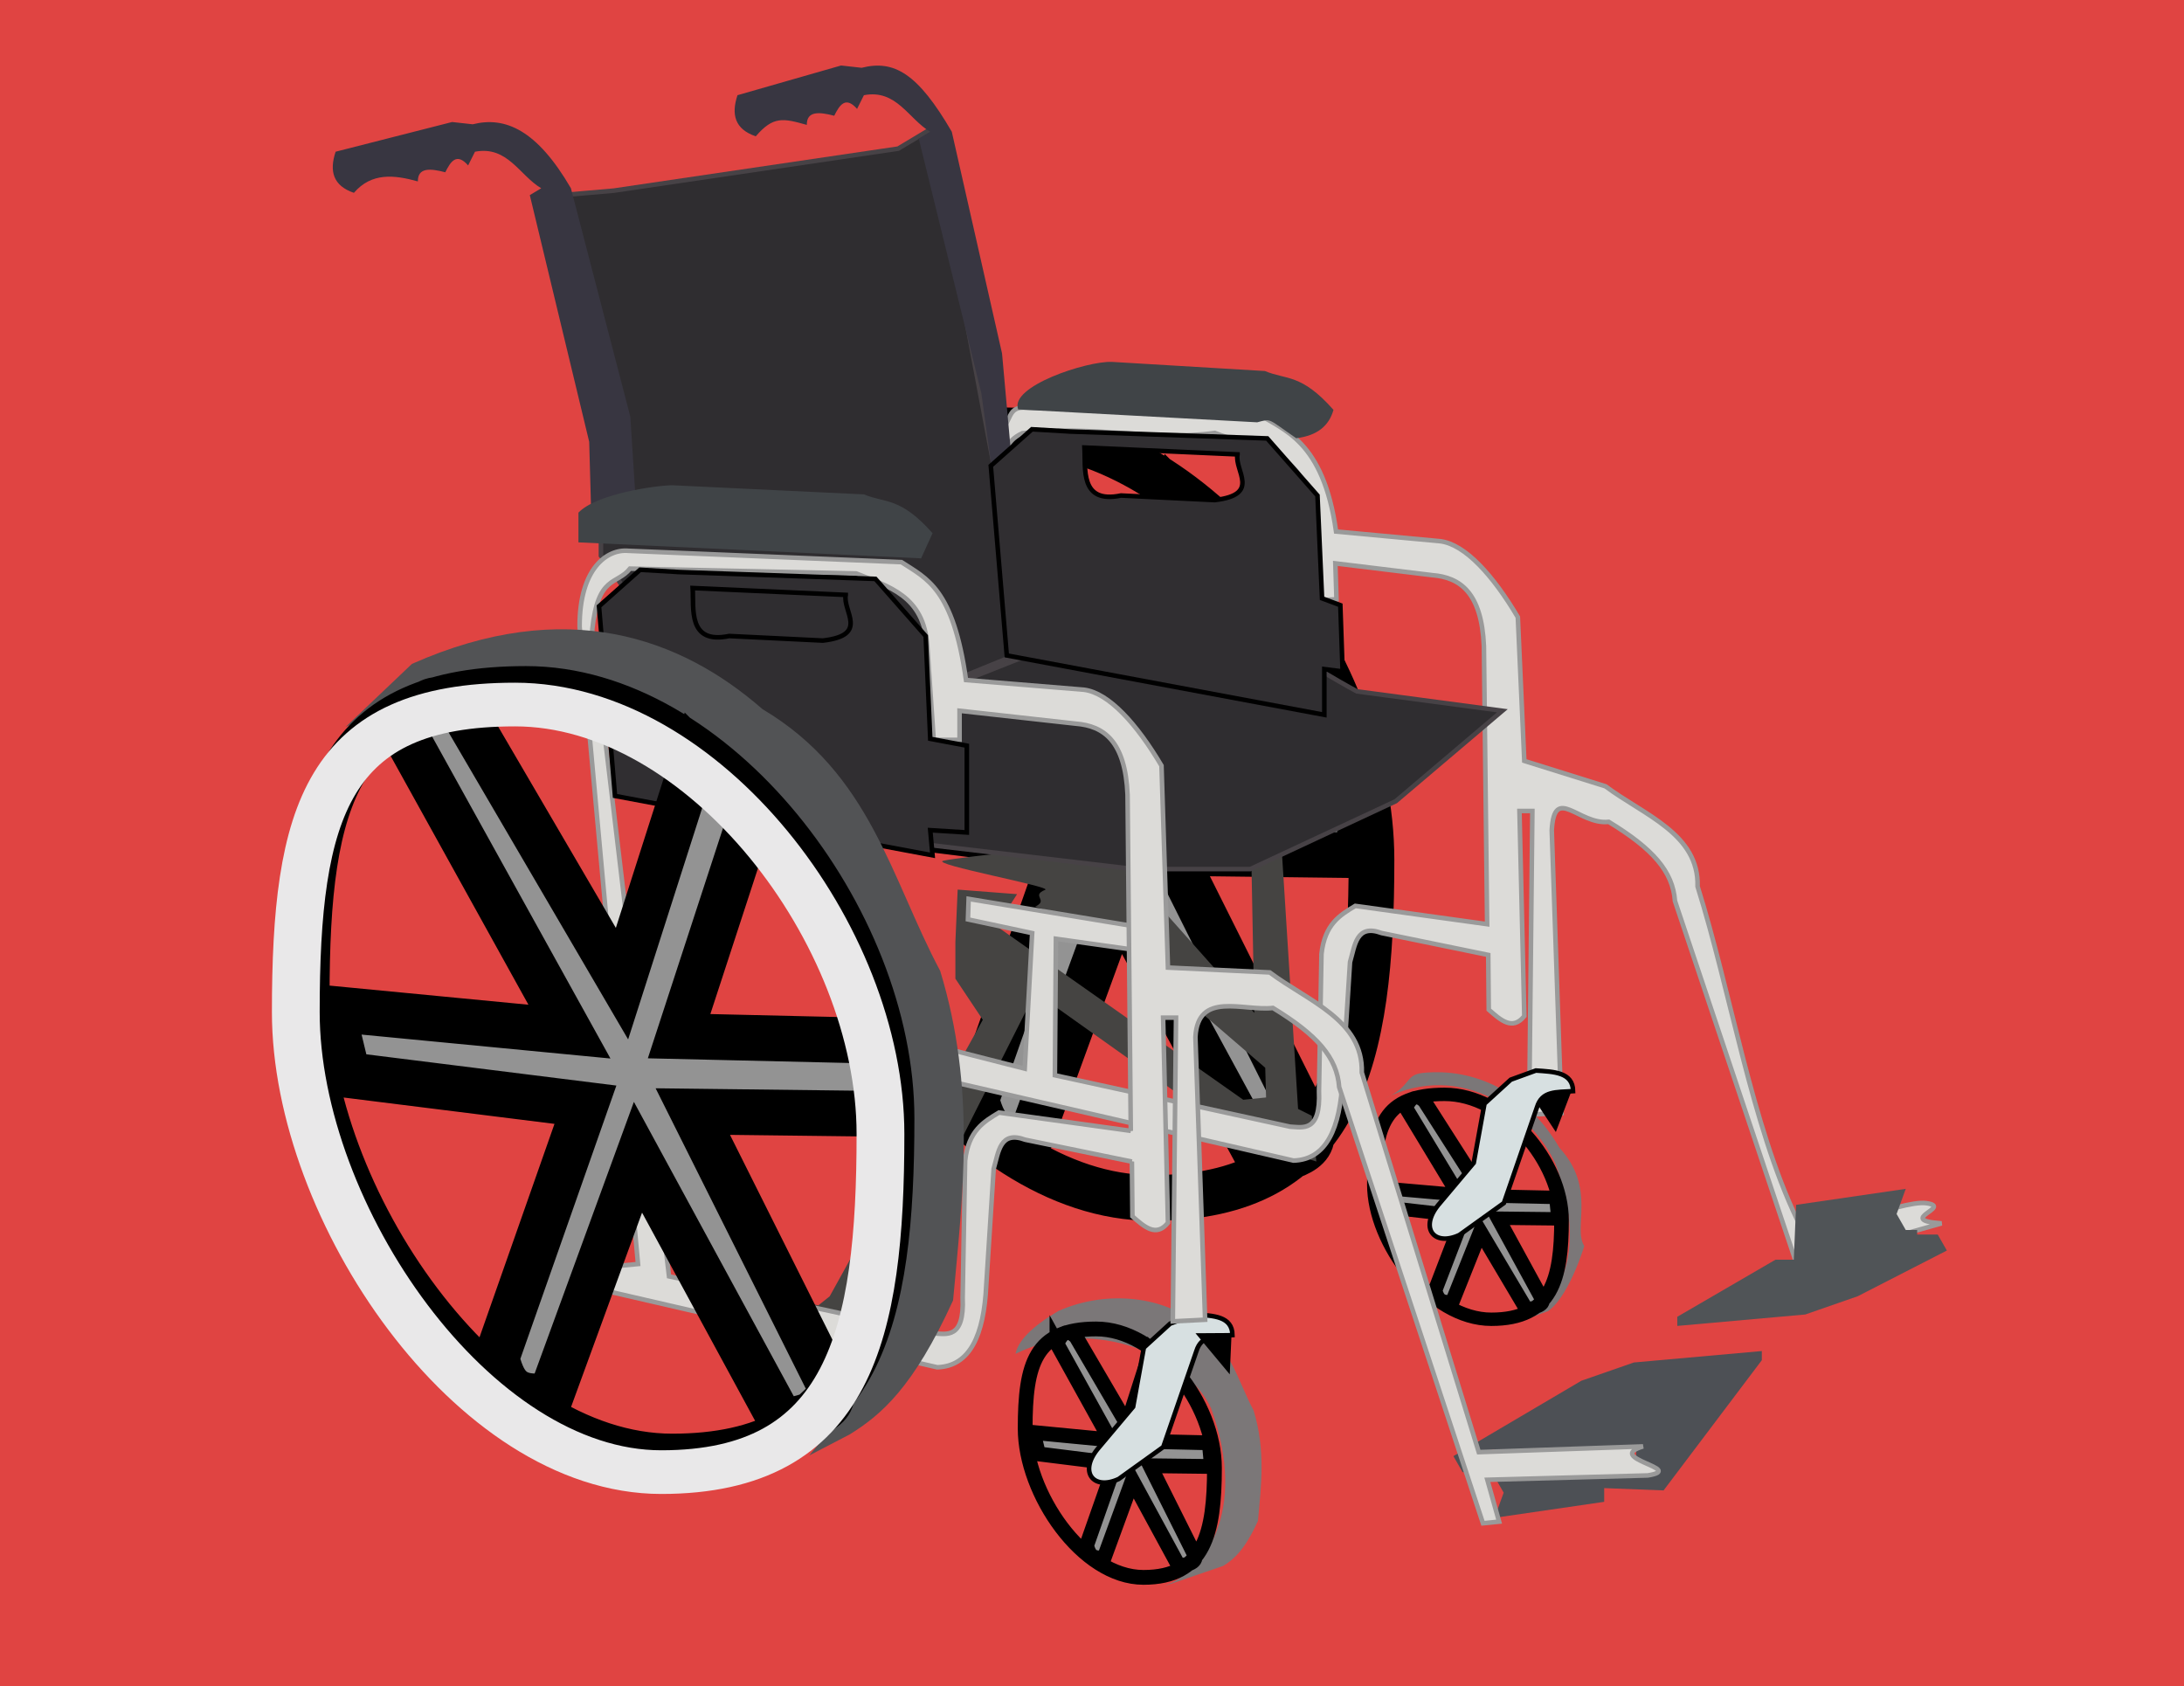 <svg xmlns="http://www.w3.org/2000/svg" viewBox="0 0 478 369.11"><path fill="#e04442" d="M0 0h478v369.11H0z"/><path d="M192.17 101.441l34.5 67.5-52.5-3.5 1.5 8.5 54.5 11-18 59 14 9.5 21-54 27 57 16.5-12-36-60 46.5 1.5-2.5-10-45.5-9 17-50-15.5-13-15 48-34.5-58-13 7.5z" fill="#939393"/><path d="M193.67 104.191l36 65-52-5 3.5 14.5 52 6.5-19.5 55.5c1.41 4.826 2.787 9.678 12 8l19-52 31.5 58c7.37-1.465 13.918-3.296 9.5-10l-29-58 41.5.5-1.5-16-43-1 16-49-12.5-12.5-16 50-34.5-59c-5.808-5.874-9.851-2.926-13 4.5zm106.5 84c0 43.815-6.762 74-48 74-41.24 0-80-56.85-80-100.67 0-43.815 6.763-67.333 48-67.333s80 50.185 80 94z" stroke="#000" stroke-linecap="square" stroke-width="10" fill="none"/><path d="M181.6 283.705l33.5-60.5-6-9v-8l.5-11.5 13 1-4.5 7 54 38 5-.5-.185-6.509-35.947-30.941-14.453-4.298c3.177-1.474-1.04-2.376 2.252-3.708 1.623-.657-25.44-5.635-22.297-6.36 4.372-1.009 32.392-3.514 34.573-4.318l33.48 37.62-.67-34.73 6.75.25 3.5 55.5 3 1.5 1 10-6.5-2-1 1-4-.5v-3l-8.5-3-41.5-29.5-34 67.5-9.5 14.5-15-4 4-11 7 1.5 2.5-2z" fill="#454442"/><path d="M217.64 94.905c4.168-1.75 2.325-5.8 6.492-5.69l51.145 1.314c5.545 3.62 14.332 5.78 17.142 25.809l22.809 2.12c5.421.677 11.549 7.456 16.971 16.618l1.414 31.466 17.774 5.56c8.405 6.295 20.47 10.394 20.153 21.92 7.26 23.133 11.788 52 21.78 72.896 2.441 5.107 22.546-4.402 28.302-3.578 5.93.85-6.969 3.713 3.316 4.42l-27.796 7.837-3.586 2.067-26.966-80.46c-.471-6.48-4.832-11.431-14.496-17.323-6.536.74-11.918-8.279-12.471 1.864l2.121 61.872-7.07.353.706-66.468h-2.828l1.06 44.901c-2.592 3.24-5.185.856-7.778-1.414l-.113-11.982-23.338-4.79c-5.546-2.052-5.828 2.665-6.911 6.351l-1.627 25.533c-.512 10.876-3.56 17.695-10.73 17.92l-73.682-17.004-2.432-7.532 17.274 4.41 1.627-29.665-14.057-2.998.157-4.484 36.813 6.074-.127 5.124-17.586-2.474-.225 29.868 51.457 11.255c2.69.12 6.764 1.396 6.346-7.807l.543-29.995c.727-6.552 4.075-8.516 7.402-10.516l28.856 3.997-.706-60.834c-.498-11.733-5.192-15.072-11.314-15.556l-21.206-2.578.25 7.864-5.157.25-1.164-21.756c-.702-11.068-13.242-12.023-20.306-14.91-13.557 1.907-26.796-1.842-42.124.065-3.896 1.785-3.78 4.573-4.034 7.268l-2.079-7.182z" stroke="#9a9a9a" fill="#dcdbd8"/><path d="M302.76 240.515c6.302-2.567 4.466-5.262 8.687-5.69 11.323-1.15 22.796 4.23 29.859 16.388 8.183 8.926 2.86 17.498 5.434 21.497.585-2.002-2.846 10.658-7.913 14.255l-9.504 3.511c9.749-3.023 19.38-12.813 11.126-35.72-4.816-10.794-20.176-23.019-37.69-14.24zM222.26 296.315c.538-2.801 3.49-5.904 9.36-9.372 11.278-5.007 23.716-2.676 29.716 2.568 7.946 4.72 9.432 12.453 13.036 19.2 2.652 8.695 1.66 16.397.948 24.175-2.92 6.411-5.288 8.411-7.584 9.837l-13.963 4.79c9.749-3.023 19.558-16.348 11.303-39.256-4.816-10.794-25.303-20.72-42.816-11.942z" fill="#7b7778"/><path d="M230.846 293.217l11.165 21.845-16.991-1.132.485 2.75 17.639 3.56-5.826 19.095 4.531 3.075 6.797-17.477 8.738 18.448 5.34-3.884-11.651-19.418 15.05.485-.81-3.236-14.725-2.913 5.501-16.182-5.016-4.207-4.855 15.534-11.165-18.77-4.208 2.427z" fill="#939393"/><path d="M231.331 294.107l11.651 21.036-16.83-1.618 1.133 4.693 16.83 2.103-6.311 17.962c.456 1.562.901 3.133 3.883 2.59l6.15-16.83 10.194 18.771c2.385-.474 4.505-1.066 3.075-3.236l-9.386-18.771 13.431.162-.485-5.179-13.917-.323 5.179-15.859-4.046-4.045-5.178 16.182-11.166-19.095c-1.88-1.9-3.188-.947-4.207 1.457zm34.468 27.185c0 14.18-2.19 23.95-15.535 23.95-13.347 0-25.891-18.4-25.891-32.581 0-14.18 2.188-21.792 15.534-21.792s25.892 16.242 25.892 30.422z" stroke="#000" stroke-linecap="square" stroke-width="3.236" fill="none"/><path d="M307.2 241.59l11.04 19.755-16.8-1.024.48 2.488 17.44 3.22-5.76 17.267 4.48 2.78 6.72-15.804 8.64 16.683 5.28-3.512-11.52-17.561 14.88.439-.8-2.927-14.56-2.634 5.44-14.634-4.96-3.805-4.8 14.049-11.04-16.976-4.16 2.195z" fill="#939393"/><path d="M-123.5 190l36 65-52-5 3.5 14.5 52 6.5-19.5 55.5c1.409 4.826 2.786 9.678 12 8l19-52 31.5 58c7.37-1.465 13.918-3.296 9.5-10l-29-58 41.5.5-1.5-16-43-1 16-49-12.5-12.5-16 50-34.5-59c-5.808-5.874-9.852-2.926-13 4.5zM-17 274c0 43.815-6.763 74-48 74-41.24 0-80-56.85-80-100.67 0-43.815 6.763-67.333 48-67.333s80 50.185 80 94z" stroke="#000" stroke-linecap="square" stroke-width="10" fill="none" transform="matrix(.32 0 0 .293 347.2 186.785)"/><path d="M250.35 294.955l-2.35 12.95-7.4 8.8c-4.725 5.345-1.347 9.62 4.25 7l9.75-7 7.25-21c1.104-3.571 4.134-3.235 7.891-3.489-.062-4.155-4.192-4.242-8.14-4.511l-5.5 2-5.75 5.25z" stroke="#000" fill="#d7e0e1"/><path d="M269.55 291.755l-7.9.05 7.5 9 .4-9.05zM344.101 238.359l-10.02-.304 6.439 9.708 3.582-9.404z"/><path d="M324.901 241.559l-2.35 12.95-7.4 8.8c-4.725 5.345-1.347 9.62 4.25 7l9.75-7 7.25-21c1.104-3.571 4.134-3.235 7.891-3.489-.062-4.155-4.192-4.242-8.14-4.511l-5.5 2-5.75 5.25z" stroke="#000" fill="#d7e0e1"/><path d="M393.1 263.705l24-3.5-2 5.5 2 3.5h2.5v1h4.5l2 3.5-19.5 10-11.5 4-28 2.5v-2l21.5-12.5h4l.5-12z" fill="#505457"/><path d="M358.1 316.705c-30 1.5-31.5.5-31.5.5v6h31.5v-6.5zm-7 12l-24 3.5 2-5.5-2-3.5h-2.5v-1h-4.5l-2-3.5 28-16.5 11.5-4 28-2.5v2l-21.5 28.5-13-.5v3z" fill="#4d5055"/><path d="M257.29 130.595l-38.084-19.575-15.555-82.731-7.072 4.243-62.225 9.192-16.263 1.414 13.435 50.205v28.284c4.864 5.542 24.985 40.782 31.551 46.323l94.214-37.355zm-94.752 37.123l25.556 15.427 60.105 7.071h25.456l31.82-14.849 23.335-19.799-31.82-4.243c-8.682-4.6-32.92-20.2-41.6-21.453l-92.85 37.846z" stroke="#474246" fill="#2f2d30"/><path d="M247.73 254.245l-23.337-4.79c-5.547-2.052-5.829 2.665-6.912 6.351l-1.627 25.533c-.512 10.876-3.56 17.695-10.73 17.919l-73.682-17.003-.432-4.782 8.627-.816-12.779-139.5c-.037-12.759 6.005-17.033 10.677-16.598l59.751 2.475c5.545 3.62 11.332 5.78 14.142 25.81l25.81 2.12c5.42.677 11.548 7.456 16.97 16.618l1.414 44.194 22.274 1.06c8.405 6.295 20.47 10.393 20.153 21.92l25.602 83.075 35.946-1.253c-8.656 2.637 9.687 4.937 1.03 6.355l-35.102.95 2.577 9.161-3.536.354-31.466-95.459c-.471-6.482-4.832-11.432-14.496-17.324-6.536.74-16.418-3.778-16.971 6.364l2.121 61.872-7.07.354.706-66.468h-2.828l1.06 44.9c-2.592 3.241-5.185.856-7.778-1.414l-.113-11.982zm-.241-6.734l-.706-73.562c-.498-11.733-5.192-15.072-11.314-15.556l-25.456-2.828v6.364h-5.657l-1.414-20.506c-.702-11.068-8.492-13.023-15.556-15.91l-49.497-1.06c-2.924 3.65-7.033 1.372-8.277 13.423l16.817 141.48 57.913 12.473c2.69.12 6.765 1.396 6.346-7.807l.544-29.995c.726-6.551 4.074-8.515 7.401-10.516l28.855 3.997z" stroke="#9a9a9a" fill="#dcdbd8"/><path d="M165.41 29.836c-4.586-1.554-5.404-4.783-4-9l22.673-6.5 4.5.5c7.11-1.792 12.296 1.217 19.732 14l10.997 48.516 2.442 27.105-3.99 3.182-2.975-21.536-13.707-55.768 2.5-1.5c-4.753-2.808-7.364-9.362-14.5-8l-1.5 3c-2.503-2.847-3.808-.899-5 1.5-3.267-.853-6.028-1.1-6 2-5.173-1.443-7.317-1.987-11.172 2.5zM77.456 42.205c-4.587-1.554-5.405-4.783-4-9l25.5-6.5 4.5.5c7.11-1.792 14.064 1.217 21.5 14l13 50 1.5 23.5h-10l-.5-18-13-54 2.5-1.5c-4.753-2.808-7.365-9.362-14.5-8l-1.5 3c-2.504-2.847-3.809-.899-5 1.5-3.267-.853-6.029-1.1-6 2-5.17-1.443-10.143-1.987-13.997 2.5z" fill="#383641"/><path d="M222.85 89.615c-2-5.04 15.01-10.62 20.5-10.41l33.5 2c4.656 1.973 7.931.494 15 8.5-.947 3.398-3.44 5.636-8.156 6.207-6.401-4.4-5.346-4.315-8.533-3.481l-52.31-2.82zm-96.25 29.09v-6.5c3.834-4.067 16.668-5.932 20.5-6l42 2c4.656 1.973 7.931.494 15 8.5l-2.5 5.5-75-3.5z" fill="#404447"/><path d="M270.85 99.455c-.734 3.566 5.24 8.81-5 10l-20.5-1c-9.128 1.902-7.717-6.082-8-10.5l33.5 1.5zm-36.5-5l-8.5-.5-9 8 3.5 41.5 69.5 13v-10l4 .5-.5-14.5-4-1.5-1-22.5-11-12.5-43-1.5zm-49.25 35.75c-.734 3.566 5.24 8.81-5 10l-20.5-1c-9.128 1.902-7.717-6.083-8-10.5l33.5 1.5zm-36.5-5l-8.5-.5-9 8 3.5 41.5 69.5 13-.5-5.5 8 .5v-19l-8-1.5-1-22.5-11-12.5-43-1.5z" stroke="#000" fill="#302e31"/><path d="M75.66 159.095l14.497-13.789c33.648-14.937 58.82-5.746 76.72 9.9 23.704 14.08 28.137 37.151 38.891 57.275 7.912 25.942 4.952 48.92 2.829 72.125-8.71 19.125-15.776 25.091-22.627 29.345l-8.839 4.597c29.83-35.124 25.531-86.81 7.617-120.84-14.37-32.2-56.84-64.79-109.09-38.61z" fill="#525355"/><g><path d="M87.13 158.04l34.5 67.5-52.5-3.5 1.5 8.5 54.5 11-18 59 14 9.5 21-54 27 57 16.5-12-36-60 46.5 1.5-2.5-10-45.5-9 17-50-15.5-13-15 48-34.5-58-13 7.5z" fill="#939393"/><path d="M88.63 160.79l36 65-52-5 3.5 14.5 52 6.5-19.5 55.5c1.41 4.827 2.787 9.68 12 8l19-52 31.5 58c7.37-1.465 13.919-3.295 9.5-10l-29-58 41.5.5-1.5-16-43-1 16-49-12.5-12.5-16 50-34.5-59c-5.808-5.873-9.851-2.925-13 4.5zm106.5 84c0 43.816-6.762 74-48 74-41.24 0-80-56.85-80-100.67 0-43.814 6.763-67.332 48-67.332s80 50.185 80 94z" stroke="#000" stroke-linecap="square" stroke-width="10" fill="none"/></g><path transform="matrix(.957 0 0 .875 -41.148 -5.878)" d="M244.36 290.38c0 50.074-7.065 84.571-50.143 84.571s-83.571-64.974-83.571-115.05c0-50.074 7.065-76.952 50.143-76.952s83.571 57.355 83.571 107.43z" stroke="#e9e8e9" stroke-width="10.926" fill="none"/></svg>